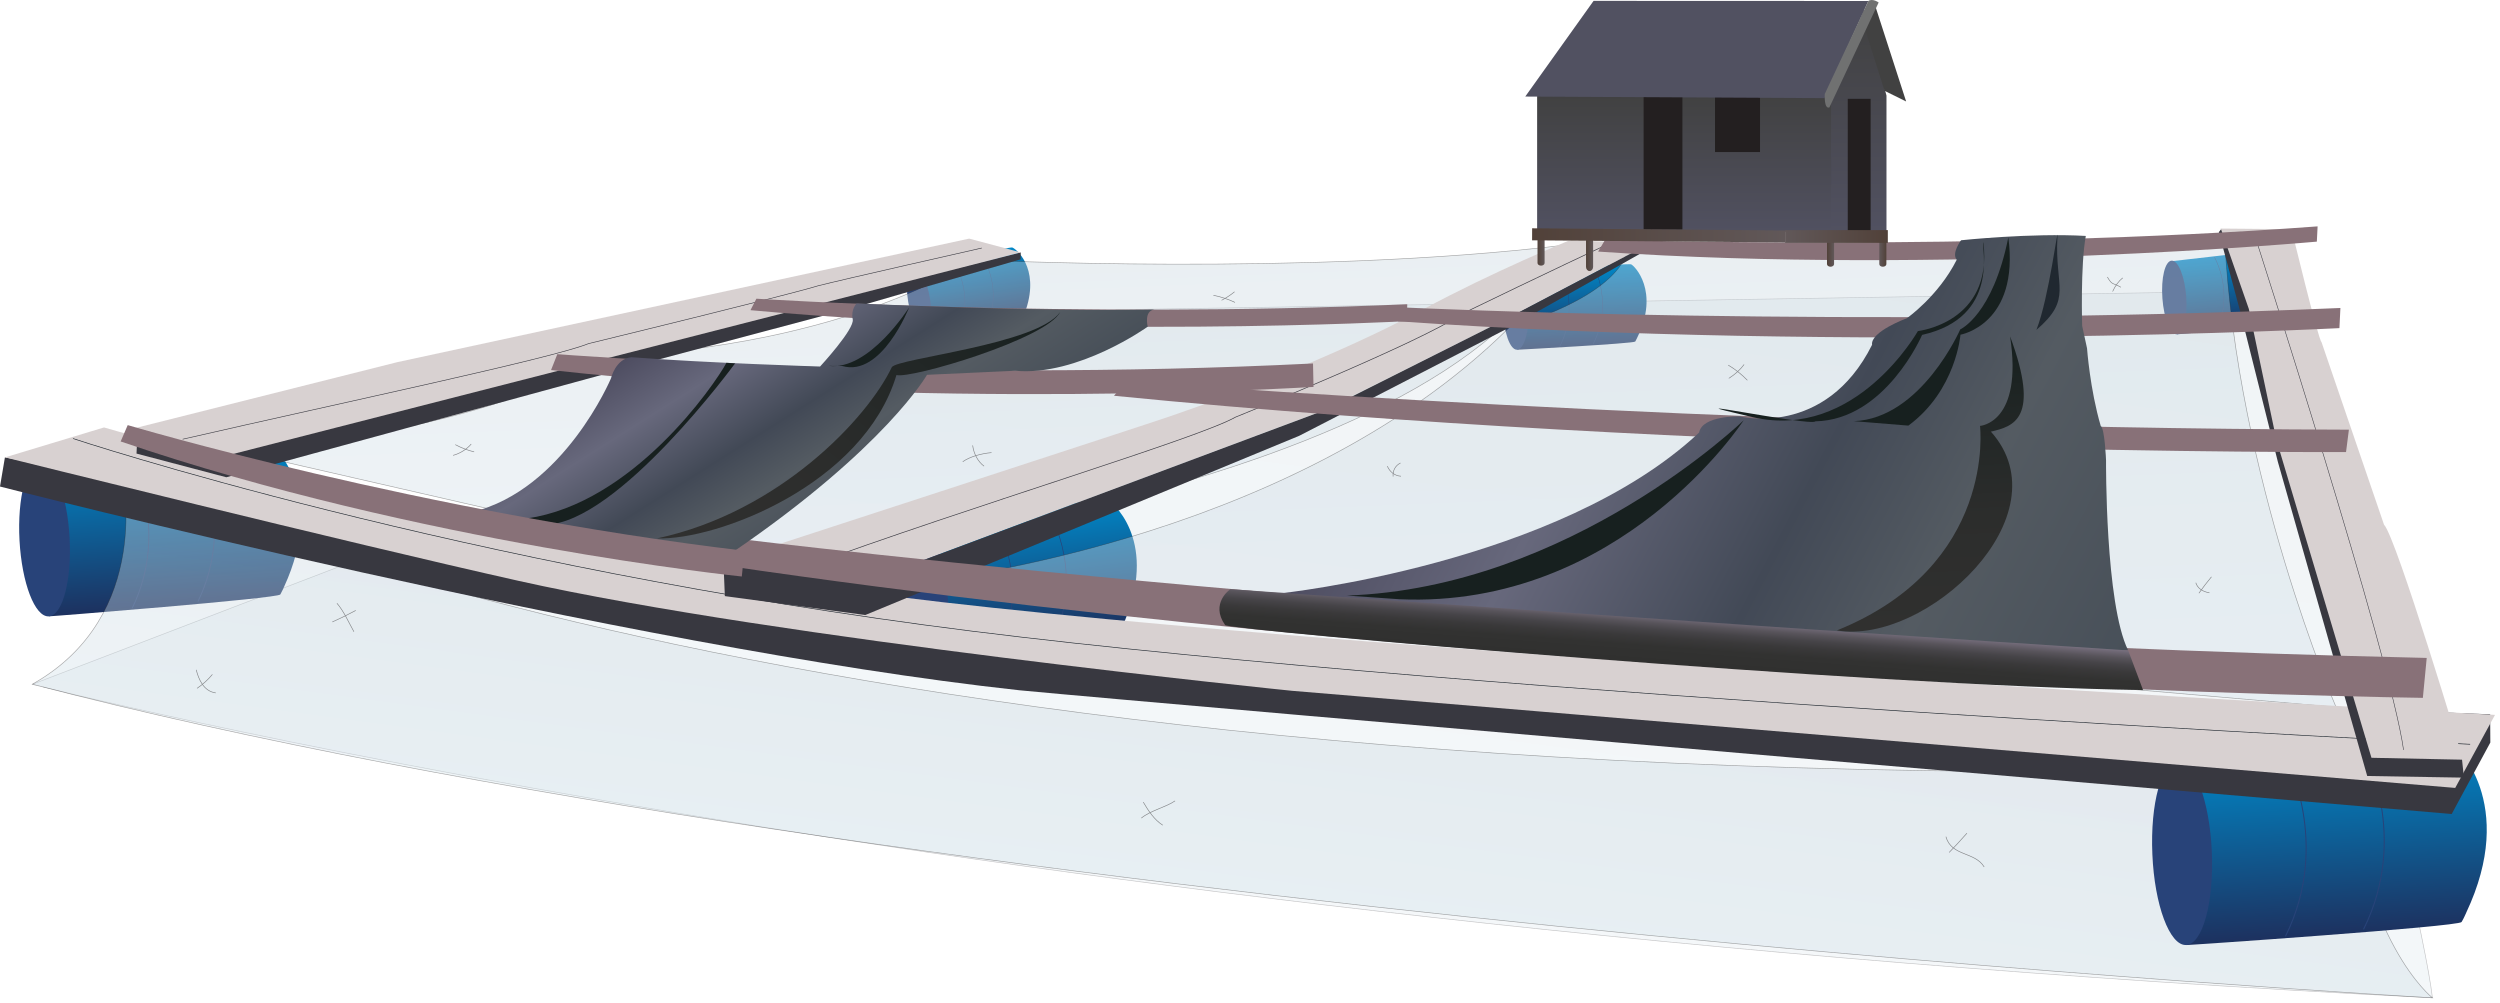 
        <svg xmlns:rdf="http://www.w3.org/1999/02/22-rdf-syntax-ns#" xmlns="http://www.w3.org/2000/svg" xmlns:cc="http://creativecommons.org/ns#" xmlns:xlink="http://www.w3.org/1999/xlink" xmlns:dc="http://purl.org/dc/elements/1.1/" x="0px" y="0px" width="501" height="201" viewBox="0 0 501 201" xml:space="preserve">
            <title>Floating grow-out units</title>
            <desc xmlns:ian_image_library="https://ian.umces.edu/media-library/">
                <ian_image_library:title>Floating grow-out units</ian_image_library:title>
                <ian_image_library:descr>Illustration of floating grow-out units</ian_image_library:descr>
                <ian_image_library:scene>
                    <ian_image_library:contains>science, scientific, research, experimental, test, equipment, floating, grow-out, units, aquaculture, oyster, shellfish</ian_image_library:contains>
                    <ian_image_library:when>2008-12-08</ian_image_library:when>
                </ian_image_library:scene>
            </desc>
            
 <defs></defs>
 <linearGradient id="ian_symbols_b7e23b4607c1749489462be362b74602" y2="38.622" gradientUnits="userSpaceOnUse" x2="283.45" gradientTransform="matrix(.999 -.04 .04 .999 -19.324 5.317)" y1="184.08" x1="257.8">
  <stop stop-color="#D3E1E9" offset="0"/>
  <stop stop-color="#D3E1E9" offset=".008"/>
  <stop stop-color="#C8D5DD" offset="1"/>
 </linearGradient>
 <path opacity=".25" stroke="#231F20" stroke-width=".125" d="m487.46 199.97c-2.426-21.172-33.781-141.68-33.781-141.68l-252.37 4.137-194.82 74.7c-.011-.01 184.78 47.97 480.97 62.84z" fill="url(#ian_symbols_b7e23b4607c1749489462be362b74602)"/>
 <linearGradient id="ian_symbols_295c89a334f769246945670d775a944a" y2="129.57" gradientUnits="userSpaceOnUse" x2="121.48" gradientTransform="matrix(.968 .252 -.252 .968 119.99 -53.849)" y1="153.86" x1="131.29">
  <stop stop-color="#1D315F" offset="0"/>
  <stop stop-color="#0088C8" offset="1"/>
 </linearGradient>
 <path d="m225.72 123.62c6.114-15.722-2.968-23.326-4.042-23.58-1.086-.271-37.204 5.477-37.204 5.477s7.742 10.932 2.614 25.341c-.111.056 37.757-5.233 38.09-5.915.32-.68.37-.89.54-1.32z" fill="url(#ian_symbols_295c89a334f769246945670d775a944a)"/>
 <radialGradient id="ian_symbols_8178d812cf2f2c44d5fbca9437848b80" gradientUnits="userSpaceOnUse" cy="149.9" cx="106.83" gradientTransform="matrix(.968 .252 -.252 .968 119.99 -53.849)" r="12.445">
  <stop stop-color="#284379" offset=".006"/>
  <stop stop-color="#284379" offset="1"/>
 </radialGradient>
 <path d="m187.09 130.86c-2.271.26-4.773-5.233-5.571-12.272-.809-7.039.388-12.959 2.658-13.219s4.773 5.233 5.582 12.272-.38 12.96-2.67 13.22z" fill="url(#ian_symbols_8178d812cf2f2c44d5fbca9437848b80)"/>
 <path stroke="#284379" stroke-width=".143" d="m199.02 103.58s7.376 11.613 1.805 25.087" fill="none"/>
 <path stroke="#284379" stroke-width=".143" d="m209.84 101.89s7.344 11.591 1.772 25.048" fill="none"/>
 <linearGradient id="ian_symbols_c3307ce60f7169348d1c039bee8caa0a" y2="80.308" gradientUnits="userSpaceOnUse" x2="227.23" gradientTransform="matrix(.943 .333 -.333 .943 129.01 -98.077)" y1="95.282" x1="233.28">
  <stop stop-color="#1D315F" offset="0"/>
  <stop stop-color="#0088C8" offset="1"/>
 </linearGradient>
 <path d="m328.1 67.661c4.574-9.331-.599-14.476-1.241-14.692-.664-.216-23.126 1.418-23.126 1.418s4.176 7.116.277 15.7c-.078.022 23.447-1.241 23.69-1.639.23-.399.26-.527.40-.787z" fill="url(#ian_symbols_c3307ce60f7169348d1c039bee8caa0a)"/>
 <radialGradient id="ian_symbols_5a0d5fdf29ba6d748d2d2f1dfcf1dfc2" gradientUnits="userSpaceOnUse" cy="92.842" cx="218.2" gradientTransform="matrix(.943 .333 -.333 .943 129.01 -98.077)" r="7.671">
  <stop stop-color="#284379" offset=".006"/>
  <stop stop-color="#284379" offset="1"/>
 </radialGradient>
 <path d="m304.01 70.087c-1.407.033-2.658-3.472-2.78-7.836-.133-4.364.919-7.93 2.326-7.975 1.406-.039 2.658 3.467 2.791 7.831.12 4.364-.93 7.935-2.34 7.98z" fill="url(#ian_symbols_5a0d5fdf29ba6d748d2d2f1dfcf1dfc2)"/>
 <path stroke="#284379" stroke-width=".088" d="m312.76 53.96s3.921 7.521-.2 15.495" fill="none"/>
 <path stroke="#284379" stroke-width=".088" d="m319.48 53.484s3.91 7.509-.222 15.479" fill="none"/>
 <linearGradient id="ian_symbols_c1caf83567c76c7429eb6f63cfd68c84" y2="140.46" gradientUnits="userSpaceOnUse" x2="305.92" gradientTransform="matrix(.957 .291 -.291 .957 195.36 -172.47)" y1="154.48" x1="311.58">
  <stop stop-color="#1D315F" offset="0"/>
  <stop stop-color="#0088C8" offset="1"/>
 </linearGradient>
 <path d="m458.71 63.729c3.888-8.921-1.174-13.518-1.783-13.69-.62-.177-21.575 2.287-21.575 2.287s4.209 6.491.919 14.681c-.066.033 21.886-2.138 22.097-2.525.19-.381.24-.503.33-.753z" fill="url(#ian_symbols_c1caf83567c76c7429eb6f63cfd68c84)"/>
 <radialGradient id="ian_symbols_91091817fe3754f4d9ed4885b8f58c9b" gradientUnits="userSpaceOnUse" cy="152.19" cx="297.46" gradientTransform="matrix(.957 .291 -.291 .957 195.36 -172.47)" r="7.184">
  <stop stop-color="#284379" offset=".006"/>
  <stop stop-color="#284379" offset="1"/>
 </radialGradient>
 <path d="m436.28 67.008c-1.318.094-2.636-3.134-2.935-7.21-.3-4.081.521-7.465 1.838-7.564 1.318-.094 2.637 3.134 2.936 7.21.29 4.075-.53 7.464-1.84 7.564z" fill="url(#ian_symbols_91091817fe3754f4d9ed4885b8f58c9b)"/>
 <path stroke="#284379" stroke-width=".082" d="m443.78 51.552s3.976 6.873.465 14.515" fill="none"/>
 <path stroke="#284379" stroke-width=".082" d="m450.06 50.826s3.966 6.861.433 14.493" fill="none"/>
 <linearGradient id="ian_symbols_43a25ecd0928a8543143602ee634dba0" y2="229.25" gradientUnits="userSpaceOnUse" x2="57.906" gradientTransform="matrix(.979 .202 -.202 .979 183.66 -185.06)" y1="242.16" x1="63.123">
  <stop stop-color="#1D315F" offset="0"/>
  <stop stop-color="#0088C8" offset="1"/>
 </linearGradient>
 <path d="m205.61 62.007c2.813-8.512-2.204-12.305-2.78-12.416-.587-.105-19.604 3.915-19.604 3.915s4.408 5.593 2.071 13.385c-.056.033 19.902-3.793 20.058-4.17.15-.365.16-.481.25-.714z" fill="url(#ian_symbols_43a25ecd0928a8543143602ee634dba0)"/>
 <radialGradient id="ian_symbols_5a77405f2ce0b3c4e16673279847fca8" gradientUnits="userSpaceOnUse" cy="240.06" cx="50.121" gradientTransform="matrix(.979 .202 -.202 .979 183.66 -185.06)" r="6.615">
  <stop stop-color="#284379" offset=".006"/>
  <stop stop-color="#284379" offset="1"/>
 </radialGradient>
 <path d="m185.3 66.892c-1.196.199-2.67-2.653-3.29-6.369-.62-3.71-.144-6.884 1.052-7.083 1.208-.205 2.681 2.647 3.301 6.363s.14 6.889-1.06 7.089z" fill="url(#ian_symbols_5a77405f2ce0b3c4e16673279847fca8)"/>
 <path stroke="#284379" stroke-width=".076" d="m190.89 52.089s4.231 5.964 1.65 13.269" fill="none"/>
 <path stroke="#284379" stroke-width=".076" d="m196.6 50.898s4.209 5.959 1.617 13.252" fill="none"/>
 <linearGradient id="ian_symbols_4c8f32470909bc54f5ef24b3195db43a" y2="254.48" gradientUnits="userSpaceOnUse" x2="-93.95" gradientTransform="matrix(.951 .309 -.309 .951 201.43 -122.86)" y1="283.86" x1="-82.077">
  <stop stop-color="#1D315F" offset="0"/>
  <stop stop-color="#0088C8" offset="1"/>
 </linearGradient>
 <path d="m56.941 117.57c8.517-18.546-1.894-28.387-3.168-28.775-1.307-0.4-45.333 3.92-45.333 3.92s8.55 13.772 1.329 30.801c-.144.062 45.976-3.583 46.407-4.386.444-.80.521-1.05.765-1.56z" fill="url(#ian_symbols_4c8f32470909bc54f5ef24b3195db43a)"/>
 <radialGradient id="ian_symbols_007a29762ef62de441506d5fccfb1745" gradientUnits="userSpaceOnUse" cy="279.08" cx="-111.69" gradientTransform="matrix(.951 .309 -.309 .951 201.43 -122.86)" r="15.058">
  <stop stop-color="#284379" offset=".006"/>
  <stop stop-color="#284379" offset="1"/>
 </radialGradient>
 <path d="m9.769 123.52c-2.78.149-5.394-6.667-5.859-15.229s1.407-15.622 4.176-15.772c2.769-.149 5.394 6.668 5.859 15.229.465 8.56-1.418 15.62-4.176 15.77z" fill="url(#ian_symbols_007a29762ef62de441506d5fccfb1745)"/>
 <path stroke="#284379" stroke-width=".173" d="m26.15 91.43s8.052 14.57.354 30.436" fill="none"/>
 <path stroke="#284379" stroke-width=".172" d="m39.33 90.167s8.03 14.542.333 30.392" fill="none"/>
 <linearGradient id="ian_symbols_4c42d847e61660c42d1a5f69392d6234" y2="129.7" gradientUnits="userSpaceOnUse" x2="267.39" gradientTransform="matrix(.999 -.04 .04 .999 -19.324 5.317)" y1="183.75" x1="257.86">
  <stop stop-color="#D3E1E9" offset="0"/>
  <stop stop-color="#D3E1E9" offset=".008"/>
  <stop stop-color="#C8D5DD" offset="1"/>
 </linearGradient>
 <path opacity=".39" stroke="#231F20" stroke-width=".125" d="m470.21 153.86c-316.51 8.8-445.72-58.923-445.72-58.923s6.446 28.454-18.009 42.182c175.13 45.699 480.98 62.845 480.98 62.845s-14.27-11.12-17.25-46.1z" fill="url(#ian_symbols_4c42d847e61660c42d1a5f69392d6234)"/>
 <linearGradient id="ian_symbols_4f7474f7d256de14e5867986837ab3c9" y2="56.132" gradientUnits="userSpaceOnUse" x2="315.12" gradientTransform="matrix(.948 .319 -.319 .948 185.92 -3.869)" y1="91.06" x1="329.23">
  <stop stop-color="#1D315F" offset="0"/>
  <stop stop-color="#0088C8" offset="1"/>
 </linearGradient>
 <path d="m494.22 182.92c10.367-21.93-1.883-33.759-3.389-34.235-1.551-.492-53.939 4.082-53.939 4.082s10.002 16.475 1.196 36.622c-.177.072 54.682-3.678 55.213-4.619.55-.94.62-1.24.92-1.84z" fill="url(#ian_symbols_4f7474f7d256de14e5867986837ab3c9)"/>
 <radialGradient id="ian_symbols_c6a3e9de0b2f045441916dc1e7125cb1" gradientUnits="userSpaceOnUse" cy="85.376" cx="294.04" gradientTransform="matrix(.948 .319 -.319 .948 185.92 -3.869)" r="17.897">
  <stop stop-color="#284379" offset=".006"/>
  <stop stop-color="#284379" offset="1"/>
 </radialGradient>
 <path d="m438.09 189.38c-3.289.139-6.324-7.991-6.756-18.17-.454-10.185 1.86-18.552 5.15-18.696 3.289-.144 6.324 7.991 6.767 18.17.45 10.19-1.87 18.56-5.16 18.7z" fill="url(#ian_symbols_c6a3e9de0b2f045441916dc1e7125cb1)"/>
 <path stroke="#284379" stroke-width=".205" d="m457.97 151.47s9.393 17.411.033 36.168" fill="none"/>
 <path stroke="#284379" stroke-width=".205" d="m473.64 150.13s9.358 17.378.011 36.118" fill="none"/>
 <linearGradient id="ian_symbols_ebac26611574eaa4fd19f6186815ad9b" y2="55.155" gradientUnits="userSpaceOnUse" x2="196.99" gradientTransform="matrix(.999 -.04 .04 .999 -19.324 5.317)" y1="114.66" x1="196.99">
  <stop stop-color="#D3E1E9" offset="0"/>
  <stop stop-color="#D3E1E9" offset=".008"/>
  <stop stop-color="#C8D5DD" offset="1"/>
 </linearGradient>
 <path opacity=".39" stroke="#231F20" stroke-width=".125" d="m47.161 90.322s49.332-3.018 72.624-18.823c50.971-2.016 75.26-19.46 75.26-19.46s66.665 3.383 118.51-2.918c-24.001 51.99-165.52 64.328-165.52 64.328l-100.87-23.128z" fill="url(#ian_symbols_ebac26611574eaa4fd19f6186815ad9b)"/>
 <linearGradient id="ian_symbols_6982ba83dcabff54199211d078f62944" y2="57.098" gradientUnits="userSpaceOnUse" x2="339.59" gradientTransform="matrix(.999 -.04 .04 .999 -19.324 5.317)" y1="155.55" x1="339.59">
  <stop stop-color="#D3E1E9" offset="0"/>
  <stop stop-color="#D3E1E9" offset=".008"/>
  <stop stop-color="#C8D5DD" offset="1"/>
 </linearGradient>
 <path opacity=".39" stroke="#231F20" stroke-width=".125" d="m182.72 116.86s75.16-7.1 119.7-51.192c25.252-7.714 23.912-16.874 23.912-16.874s71.438 7.454 119.5-.831c2.414 47.753 22.317 93.751 22.317 93.751l-285.43-24.85z" fill="url(#ian_symbols_6982ba83dcabff54199211d078f62944)"/>
 <path d="m.986 91.657l-.986 5.843s125.28 32.264 204.3 40.831c31.488 3.013 287.02 24.799 287.02 24.799l7.742-14.327-.033-5.648-287.55-11.485-210.49-40.003z" fill="#383840"/>
 <path d="m500 143.26l-7.975 14.637-233.06-19.455s-103.09-10.417-155.05-22.041c-34.31-7.68-102.92-24.743-102.92-24.743l19.848-5.997s67.241 19.67 142.14 31.593c74.9 11.93 337.02 26.01 337.02 26.01z" fill="#D8D1D1"/>
 <path stroke="#202830" stroke-width=".125" d="m14.642 87.886s77.032 25.663 180.16 38.599c103.13 12.926 300.21 22.672 300.21 22.672" fill="none"/>
 <path d="m493.54 152.05s-13.335-44.441-15.783-46.906l-12.526-36.589c-.665-.481-6.003-22.627-6.003-22.627l-14.232-.127 4.297 14.304 6.191 27.972 19.76 63.785 18.29.19z" fill="#D8D1D1"/>
 <polygon points="493.39 152.24 493.77 155.84 474.39 155.51 456.48 92.538 448.79 61.874 444.65 46.518 445.1 45.964 450.66 61.891 456.2 88.19 475.24 151.86" fill="#383840"/>
 <path stroke="#383840" stroke-width=".104" d="m451.78 46.96s27.269 84.497 29.894 103.33" fill="none"/>
 <path d="m144.98 112.67s85.461-27.828 89.403-29.212c32.386-11.098 50.794-21.454 50.794-21.454 14.144-7.637 29.273-13.806 29.273-13.806l16.381.487-27.069 14.282-38.511 19.266-91.386 34.202-28.87-3.77z" fill="#D8D1D1"/>
 <polygon points="144.98 112.67 145.26 119.46 173.4 123.25 260.36 87.337 302.41 65.667 330.38 49.885 330.61 48.811 301.15 64.278 265.52 82.182 173.87 116.44" fill="#383840"/>
 <path stroke="#383840" stroke-width=".13" d="m160.41 113.95c34.678-12.698 79.69-26.089 87.166-30.348 0 0 37.314-15.068 45.544-20.772 15.251-7.404 29.716-14.205 29.716-14.205" fill="none"/>
 <polygon points="27.601 85.836 27.357 90.898 45.355 95.644 130.43 72.446 171.59 61.514 204.53 51.973 204.56 50.583 170.43 58.867 129.07 69.134 43.938 90.5" fill="#383840"/>
 <polygon points="194.22 47.819 79.602 72.579 27.247 85.748 45.089 91.391 204.56 50.583" fill="#D8D1D1"/>
 <path stroke="#383840" stroke-width=".117" d="m36.605 88.019c33.194-7.62 74.108-16.215 81.363-19.167 0 0 40.471-9.852 45.942-11.569 4.419-1.157 32.851-7.581 32.851-7.581" fill="none"/>
 <path d="m225.78 76.345l-2.536 2.968c119.71 11.851 246.9 11.286 246.9 11.286l.575-4.491c-127.61-.371-244.94-9.763-244.94-9.763z" fill="#887178"/>
 <path d="m281.91 61.642l-1.771 2.752c91.807 6.374 188.68 1.362 188.68 1.362l.199-4.037c-97.23 4.181-187.11-.077-187.11-.077z" fill="#887178"/>
 <path d="m321.67 48.035l-1.407 2.381c69.456 4.807 144.03-1.994 144.03-1.994l.155-3.057c-68.09 5.052-142.77 2.67-142.77 2.67z" fill="#887178"/>
 <path d="m148.24 108.02l-3.489 5.244c165.24 24.29 340.79 26.587 340.79 26.587l.774-8.002c-176.1-3.99-338.07-23.83-338.07-23.83z" fill="#887178"/>
 <path d="m111.69 70.973l-1.262 3.189c74.75 8.285 152.8 3.378 152.8 3.378l-.1-4.702c-78.42 3.944-151.44-1.865-151.44-1.865z" fill="#887178"/>
 <path d="m151.58 59.858l-1.185 2.304c64.162 5.87 131.56 2.199 131.56 2.199l.055-3.395c-67.69 2.974-130.44-1.108-130.44-1.108z" fill="#887178"/>
 <linearGradient id="ian_symbols_22af41b929781944b5d02a1387d9279c" y2="142.26" gradientUnits="userSpaceOnUse" x2="440.69" gradientTransform="matrix(.999 -.04 .04 .999 -19.324 5.317)" y1="64.423" x1="305.87">
  <stop stop-color="#4E4D61" offset="0"/>
  <stop stop-color="#67687C" offset=".247"/>
  <stop stop-color="#424956" offset=".539"/>
  <stop stop-color="#545B62" offset=".736"/>
  <stop stop-color="#485059" offset="1"/>
 </linearGradient>
 <path d="m256.62 118.9s55.678-5.837 83.877-32.208c.653-3.478 8.118-3.245 8.118-3.245s17.179 4.369 26.549-14.343c-.376-2.642 6.956-5.322 6.956-5.322s6.324-4.408 10.012-11.735c-1.107-1.285.864-3.898.864-3.898s14.07-1.499 25-.867c-1.096 5.887-.73 18.026-.73 18.026l.975 4.486s.587 8.213 2.747 15.572c.809.499 1.063 6.873 1.063 6.873s-.2 28.714 4.43 38.101c-70.87 2.54-169.86-11.44-169.86-11.44z" fill="url(#ian_symbols_22af41b929781944b5d02a1387d9279c)"/>
 <linearGradient id="ian_symbols_923fd55ba822bde421a81c84271aa029" y2="132.27" gradientUnits="userSpaceOnUse" x2="351.79" gradientTransform="matrix(.999 -.04 .04 .999 -19.324 5.317)" y1="141.99" x1="350.67">
  <stop stop-color="#30302F" offset="0"/>
  <stop stop-color="#323231" offset=".331"/>
  <stop stop-color="#3A393A" offset=".52"/>
  <stop stop-color="#464448" offset=".673"/>
  <stop stop-color="#58545B" offset=".807"/>
  <stop stop-color="#6F6875" offset=".928"/>
  <stop stop-color="#807888" offset="1"/>
 </linearGradient>
 <path d="m246.57 118.06s-4.143 2.819-1.052 7.21c.842 1.036 129.42 12.25 183.95 13.02l-2.979-7.946c-84.23-5.44-179.92-12.28-179.92-12.28z" fill="url(#ian_symbols_923fd55ba822bde421a81c84271aa029)"/>
 <path d="m269.84 119.35c44.868-1.506 79.602-35.138 79.602-35.138s-24.566 37.835-69.035 35.875l-10.56-.74z" fill="#17201F"/>
 <path d="m363.8 84.436c14.077-.288 21.387-17.322 21.387-17.322 15.806-3.55 11.785-17.744 12.283-18.563 1.972 16.137-13.125 17.798-13.125 17.798s-12.416 22.024-33.072 17.256 11.77 1.927 12.53.831z" fill="#17201F"/>
 <path d="m371.5 84.402l10.933.892c9.558-7.022 10.444-18.22 10.444-18.22s11.884-2.065 9.592-19.521c-3.102 15.545-9.637 18.458-9.637 18.458s-7.78 17.849-21.32 18.391z" fill="#17201F"/>
 <path d="m408.09 66.116c7.365-6.313 3.633-8.595 4.22-18.596.20-3.351-1.65 12.117-4.22 18.596z" fill="#202830"/>
 <linearGradient id="ian_symbols_eb0ada5f4af9ccf405babc81ad7caa9c" y2="78.702" gradientUnits="userSpaceOnUse" x2="402.01" gradientTransform="matrix(.999 -.04 .04 .999 -19.324 5.317)" y1="136.6" x1="402.01">
  <stop stop-color="#30302F" offset="0"/>
  <stop stop-color="#2C2D2C" offset=".382"/>
  <stop stop-color="#1F2524" offset=".777"/>
  <stop stop-color="#17201F" offset=".961"/>
 </linearGradient>
 <path d="m402.82 67.39c2.636 17.438-6.025 17.959-6.025 17.959s3.423 28.022-28.675 40.986c17.832 3.018 45.876-23.06 30.857-39.834 4.54-1.068 9.98-2.53 3.84-19.116z" fill="url(#ian_symbols_eb0ada5f4af9ccf405babc81ad7caa9c)"/>
 <linearGradient id="ian_symbols_c0cca358b88c3df4e1b0ed621c6a556d" y2="102.84" gradientUnits="userSpaceOnUse" x2="189.9" gradientTransform="matrix(.999 -.04 .04 .999 -19.324 5.317)" y1="59.09" x1="164.64">
  <stop stop-color="#4E4D61" offset="0"/>
  <stop stop-color="#67687C" offset=".247"/>
  <stop stop-color="#424956" offset=".539"/>
  <stop stop-color="#545B62" offset=".736"/>
  <stop stop-color="#485059" offset="1"/>
 </linearGradient>
 <path d="m94.609 102.62c18.43-4.453 27.833-26.798 27.833-26.798s.908-3.932 4.087-4.236c15.285 1.168 37.813 1.866 37.813 1.866s6.967-7.537 6.546-9.47c-.432-1.938.775-3.179.775-3.179s36.883 1.733 59.665 1.229c-2.126.26-1.329 3.439-1.329 3.439s-13.955 9.996-26.57 8.828l-17.655.814s-8.251 14.565-38.787 35.442c-26 .68-52.361-7.94-52.361-7.94z" fill="url(#ian_symbols_c0cca358b88c3df4e1b0ed621c6a556d)"/>
 <linearGradient id="ian_symbols_de90c84714c914847d1b05e70ea3d4a9" y2="-86.327" gradientUnits="userSpaceOnUse" x2="386.16" gradientTransform="matrix(.462 .365 -.76 .961 -45.116 -6.343)" y1="-16.371" x1="386.16">
  <stop stop-color="#30302F" offset="0"/>
  <stop stop-color="#2C2D2C" offset=".382"/>
  <stop stop-color="#1F2524" offset=".777"/>
  <stop stop-color="#17201F" offset=".961"/>
 </linearGradient>
 <path d="m212.48 62.511c-4.541 6.563-32.773 9.276-33.771 11.087-4.906 10.295-22.605 29.074-47.017 34.291 12.062.41 41.39-10.821 47.958-32.734 2.8.829 30.11-7.218 32.83-12.645z" fill="url(#ian_symbols_de90c84714c914847d1b05e70ea3d4a9)"/>
 <path d="m166.05 73.321c8.151 1.025 16.148-11.729 16.148-11.729s-5.516 14.077-13.424 11.751l-2.73-.022z" fill="#17201F"/>
 <path d="m145.58 72.712c-2.481 4.574-18.751 28.149-39.983 31.184l3.699 1.257c14.521-.244 38.012-32.33 38.012-32.33l-1.73-.118z" fill="#17201F"/>
 <path d="m25.596 85.189l-1.417 3.284c60.075 20.49 124.48 27.058 124.48 27.058l.509-5.156c-64.595-7.67-123.57-25.181-123.57-25.181z" fill="#887178"/>
 <path stroke="#808285" stroke-width=".125" d="m390.61 170.83c1.141-1.175 2.358-2.487 3.566-3.86" fill="none"/>
 <path stroke="#808285" stroke-width=".125" d="m39.485 137.94c1.063-.703 2.204-1.717 3.079-2.786" fill="none"/>
 <path stroke="#808285" stroke-width=".125" d="m66.599 124.64c1.584-.704 3.19-1.501 4.696-2.31" fill="none"/>
 <path stroke="#808285" stroke-width=".125" d="m39.33 134.23c.454 1.871 1.495 4.319 3.91 4.629" fill="none"/>
 <path stroke="#808285" stroke-width=".125" d="m67.518 120.89c1.374 1.556 2.503 4.115 3.411 5.715" fill="none"/>
 <path stroke="#808285" stroke-width=".125" d="m389.96 167.67c1.129 3.981 5.803 2.963 7.675 6.075" fill="none"/>
 <path stroke="#808285" stroke-width=".125" d="m228.72 163.95c1.816-1.512 4.995-2.215 6.767-3.456" fill="none"/>
 <path stroke="#808285" stroke-width=".125" d="m279.18 95.495c-.1-1.19.443-2.198 1.484-2.713" fill="none"/>
 <path stroke="#808285" stroke-width=".125" d="m229.11 160.74c1.052 1.795 2.215 3.545 3.909 4.63" fill="none"/>
 <path stroke="#808285" stroke-width=".125" d="m278.02 93.413c.51 1.18 1.507 1.949 2.736 2.021" fill="none"/>
 <path stroke="#808285" stroke-width=".125" d="m440.66 118.88c.721-1.035 1.662-2.254 2.515-3.284" fill="none"/>
 <path stroke="#808285" stroke-width=".125" d="m423.37 58.418c.499-1.129 1.229-2.11 2.027-2.735" fill="none"/>
 <path stroke="#808285" stroke-width=".125" d="m346.45 75.819c1.196-.737 2.292-1.723 3.067-2.775" fill="none"/>
 <path stroke="#808285" stroke-width=".125" d="m440.04 116.78c.321 1.085 1.352 1.794 2.736 2.021" fill="none"/>
 <path stroke="#808285" stroke-width=".125" d="m346.34 73.171c1.396.825 2.681 1.844 3.832 3.035" fill="none"/>
 <path stroke="#808285" stroke-width=".125" d="m422.32 55.511c.985 1.728 1.052 1.097 2.713 2.055" fill="none"/>
 <path stroke="#808285" stroke-width=".125" d="m192.93 92.532c1.418-1.008 3.666-1.639 5.771-1.827" fill="none"/>
 <path stroke="#808285" stroke-width=".125" d="m90.799 91.253c1.329-.333 2.791-1.252 3.633-2.271" fill="none"/>
 <path stroke="#808285" stroke-width=".125" d="m244.81 60.174c.941-.482 1.794-1.042 2.592-1.7" fill="none"/>
 <path stroke="#808285" stroke-width=".125" d="m194.92 89.259c.222 1.722 1.097 3.295 2.293 4.164" fill="none"/>
 <path stroke="#808285" stroke-width=".125" d="m91.242 89.109c1.241.659 2.492 1.135 3.777 1.446" fill="none"/>
 <path stroke="#808285" stroke-width=".125" d="m243.17 59.172c1.54.315 3.013.803 4.32 1.429" fill="none"/>
 <linearGradient id="ian_symbols_9950fb522fc5c01485201d9052b5493c" y2="49.511" gradientUnits="userSpaceOnUse" x2="367.08" gradientTransform="matrix(-1 0 0 1 684.92 0)" y1="49.511" x1="365.67">
  <stop stop-color="#615859" offset="0"/>
  <stop stop-color="#514139" offset="1"/>
 </linearGradient>
 <path d="m317.84 53.49c0 .454.321.831.709.831s.709-.377.709-.831v-7.963c0-.454-.321-.825-.709-.825s-.709.371-.709.825v7.963z" fill="url(#ian_symbols_9950fb522fc5c01485201d9052b5493c)"/>
 <linearGradient id="ian_symbols_91e87deff50847e4ed34a5f029639fb2" y2="46.534" gradientUnits="userSpaceOnUse" x2="346.94" gradientTransform="matrix(-1 0 0 1 684.92 0)" y1="18.944" x1="346.94">
  <stop stop-color="#414141" offset="0"/>
  <stop stop-color="#515161" offset="1"/>
 </linearGradient>
 <polygon points="308.04 18.944 367.79 18.944 367.94 46.534 308.04 46.108" fill="url(#ian_symbols_91e87deff50847e4ed34a5f029639fb2)"/>
 <linearGradient id="ian_symbols_3612fbf79c42e394d93d85a8c1992d85" y2="46.75" gradientUnits="userSpaceOnUse" x2="312.42" gradientTransform="matrix(-1 0 0 1 684.92 0)" y1="2.043" x1="312.42">
  <stop stop-color="#414141" offset="0"/>
  <stop stop-color="#515161" offset="1"/>
 </linearGradient>
 <polygon points="366.95 19.587 373.45 2.043 378.05 19.155 378.05 46.75 366.95 46.534" fill="url(#ian_symbols_3612fbf79c42e394d93d85a8c1992d85)"/>
 <rect y="18.944" x="330.82" height="27.069" width="6.335" fill="#231F20"/>
 <rect y="18.944" x="329.38" height="27.069" width="1.75" fill="#231F20"/>
 <rect y="19.343" x="343.69" height="11.125" width="9.016" fill="#231F20"/>
 <polygon points="374.41 .199 319.35 .177 305.66 19.349 365.63 19.67" fill="#515161"/>
 <polygon points="375.81 1.223 381.99 20.334 377.66 18.197 373.2 4.12" fill="#414141"/>
 <rect y="19.803" x="370.29" height="26.948" width="4.585" fill="#231F20"/>
 <linearGradient id="ian_symbols_dab5531a690b52e499d08efc959fa3ed" y2="50.195" gradientUnits="userSpaceOnUse" x2="376.81" gradientTransform="matrix(-1 0 0 1 684.92 0)" y1="50.195" x1="375.39">
  <stop stop-color="#615859" offset="0"/>
  <stop stop-color="#514139" offset="1"/>
 </linearGradient>
 <path d="m308.12 52.714c0 .288.321.521.709.521s.709-.232.709-.521v-5.034c0-.293-.321-.526-.709-.526s-.709.233-.709.526v5.034z" fill="url(#ian_symbols_dab5531a690b52e499d08efc959fa3ed)"/>
 <linearGradient id="ian_symbols_281360570f1e3124cd8b724d510b61b7" y2="50.403" gradientUnits="userSpaceOnUse" x2="318.79" gradientTransform="matrix(-1 0 0 1 684.92 0)" y1="50.403" x1="317.37">
  <stop stop-color="#615859" offset="0"/>
  <stop stop-color="#514139" offset="1"/>
 </linearGradient>
 <path d="m366.13 52.931c0 .288.321.521.709.521s.709-.233.709-.521v-5.051c0-.293-.321-.526-.709-.526s-.709.232-.709.526v5.051z" fill="url(#ian_symbols_281360570f1e3124cd8b724d510b61b7)"/>
 <linearGradient id="ian_symbols_058620157198a11471fd28d33573e274" y2="50.419" gradientUnits="userSpaceOnUse" x2="308.31" gradientTransform="matrix(-1 0 0 1 684.92 0)" y1="50.419" x1="306.9">
  <stop stop-color="#514139" offset=".006"/>
  <stop stop-color="#615859" offset="1"/>
 </linearGradient>
 <path d="m376.61 52.931c0 .288.31.521.709.521.388 0 .709-.233.709-.521v-5.023c0-.288-.321-.521-.709-.521-.399 0-.709.232-.709.521v5.023z" fill="url(#ian_symbols_058620157198a11471fd28d33573e274)"/>
 <linearGradient id="ian_symbols_627bcea5ecfbc7f49d230e4fe2c5fbdb" y2="47.104" gradientUnits="userSpaceOnUse" x2="379.96" gradientTransform="matrix(-.936 -0 0 1 662.66 .171)" y1="47.104" x1="325.8">
  <stop stop-color="#615859" offset="0"/>
  <stop stop-color="#514139" offset="1"/>
 </linearGradient>
 <polygon points="357.73 46.186 307.04 45.748 307.03 48.157 357.73 48.589" fill="url(#ian_symbols_627bcea5ecfbc7f49d230e4fe2c5fbdb)"/>
 <linearGradient id="ian_symbols_71d528860229cae459cc1fd00a2f642e" y2="47.395" gradientUnits="userSpaceOnUse" x2="327.2" gradientTransform="matrix(-1 0 0 1 684.92 0)" y1="47.395" x1="306.61">
  <stop stop-color="#514139" offset=".006"/>
  <stop stop-color="#615859" offset="1"/>
 </linearGradient>
 <rect y="46.113" x="357.73" height="2.564" width="20.59" fill="url(#ian_symbols_71d528860229cae459cc1fd00a2f642e)"/>
 <path d="m376.48.498l-9.869 21.028c-1.118.415-.93-2.692-.93-2.692l8.728-18.635c.87-.582 2.07.299 2.07.299z" fill="#707171"/>
</svg>

